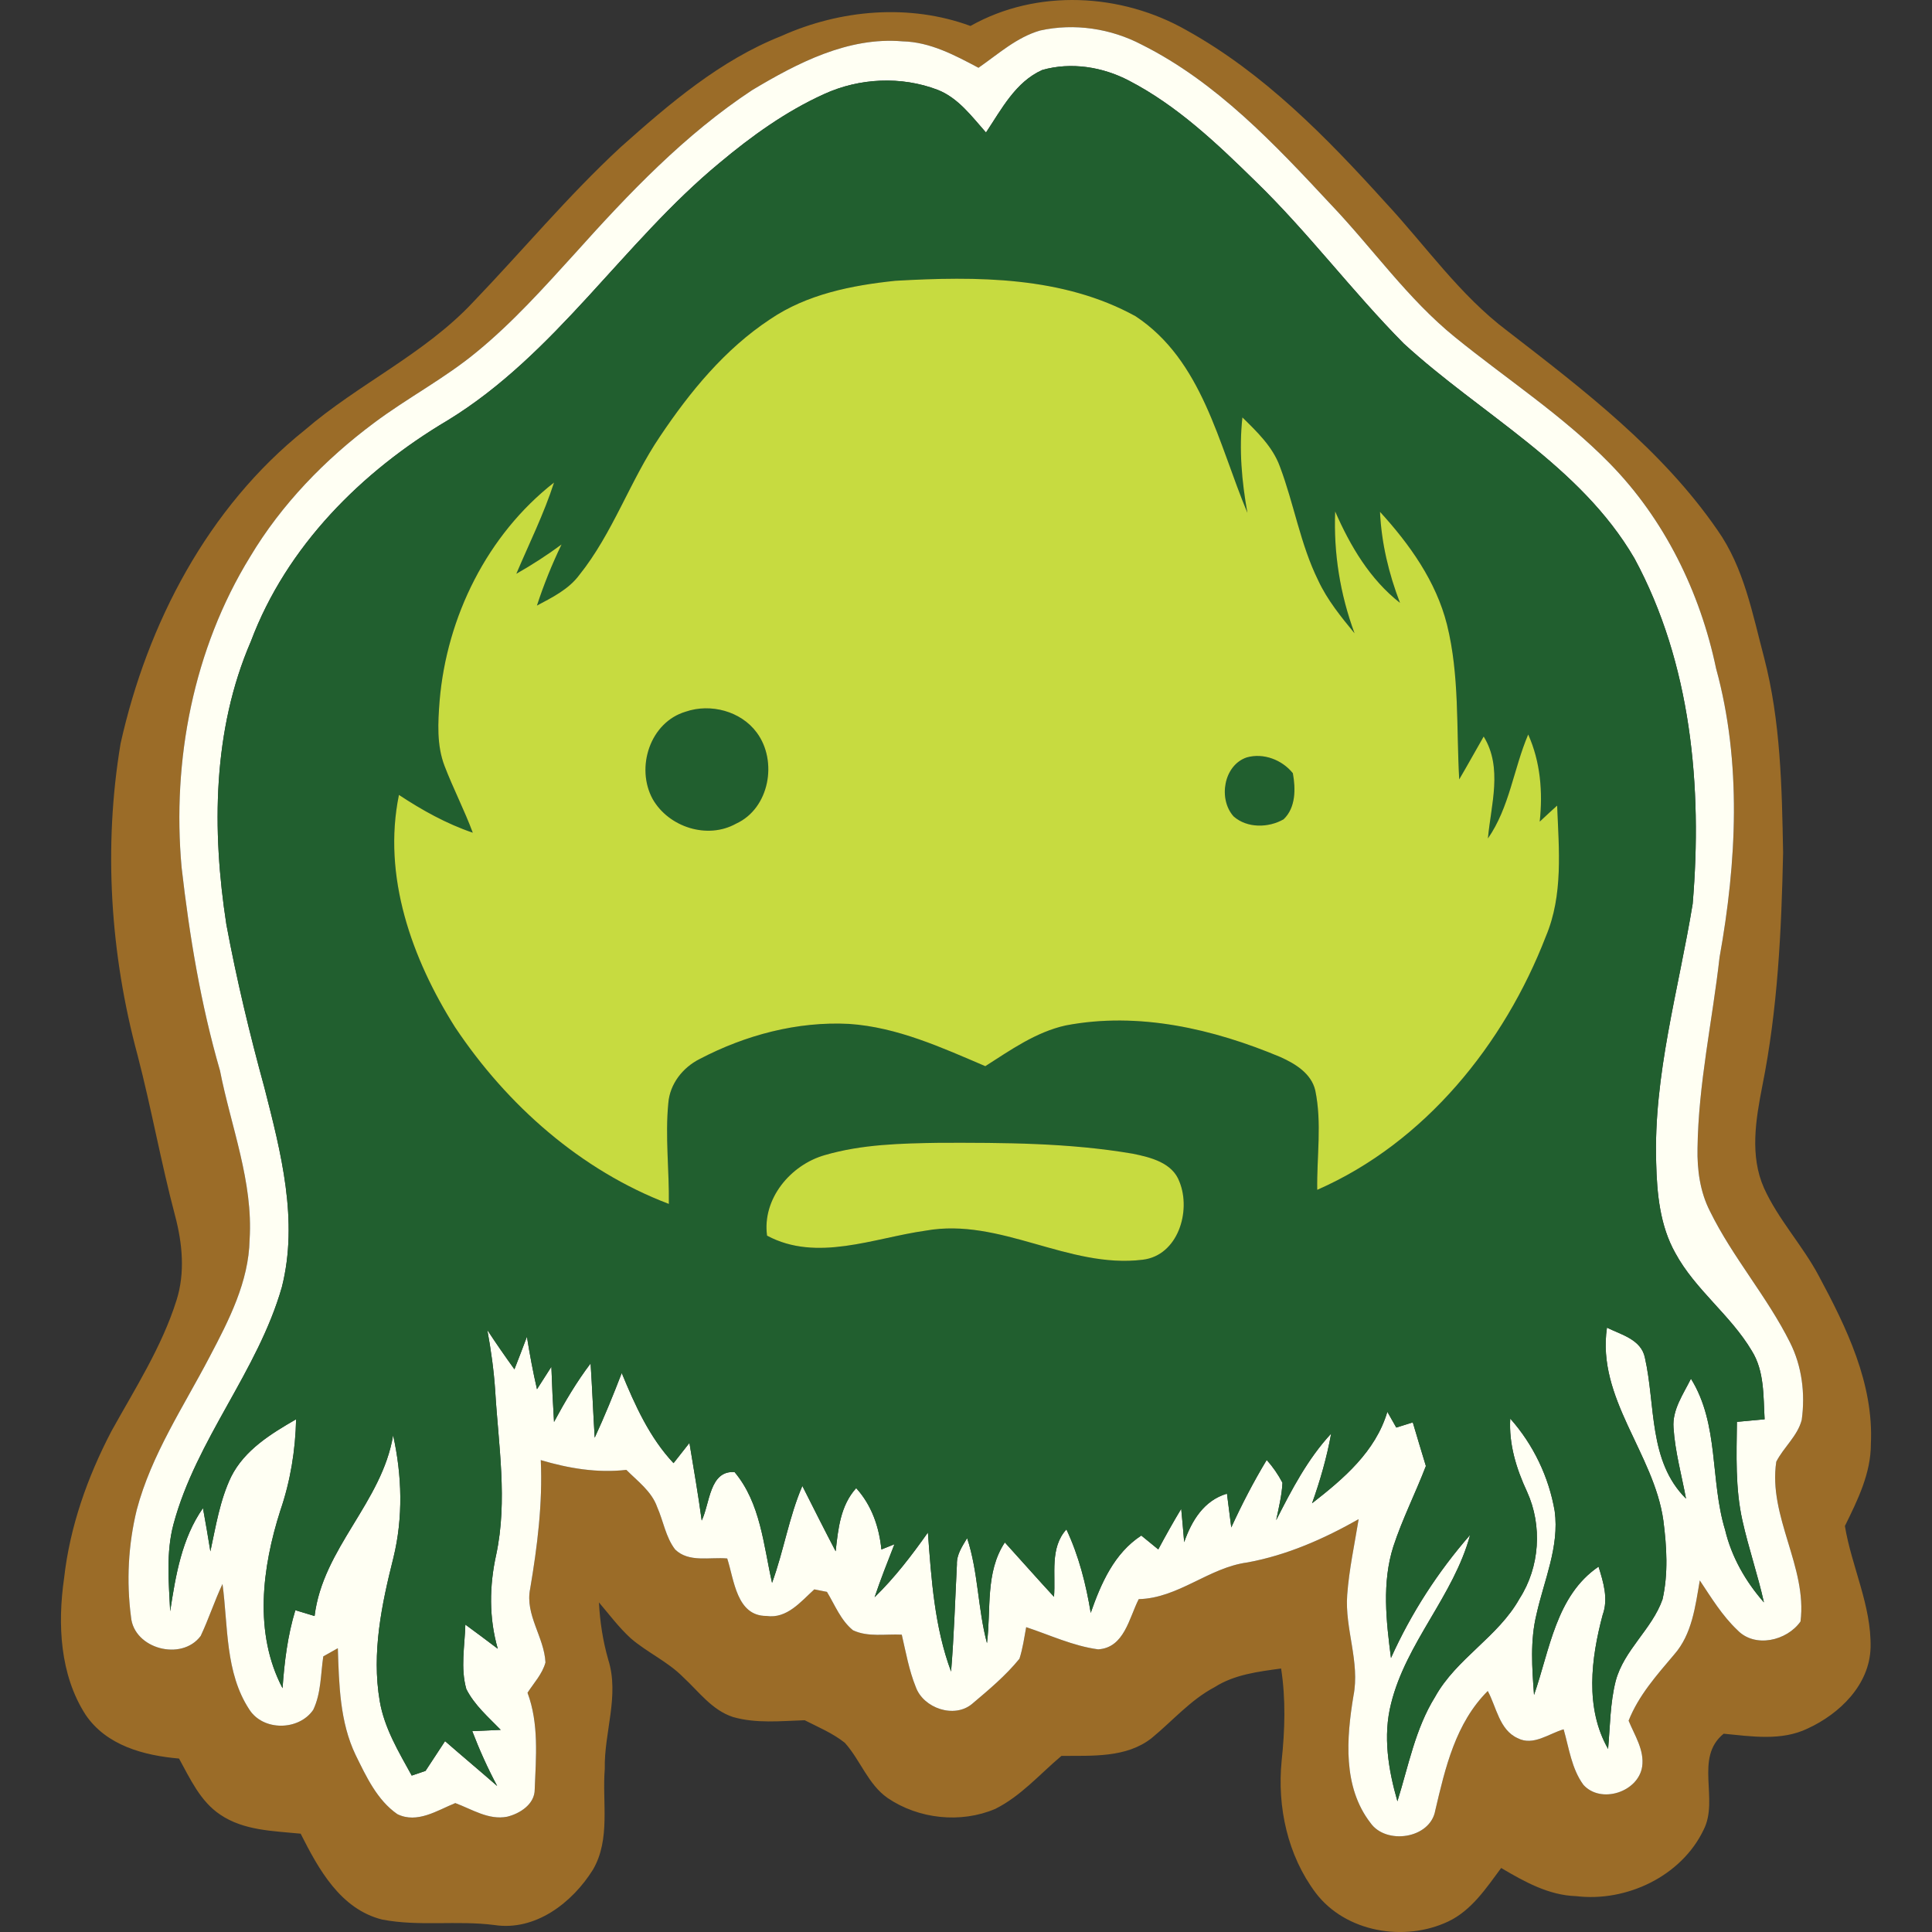 <svg xmlns="http://www.w3.org/2000/svg" xmlns:svg="http://www.w3.org/2000/svg" id="svg2" width="1024" height="1024" version="1.1" viewBox="0 0 819.2 819.2"><rect x="0" y="0" width="819.2" height="819.2" fill="#333333" stroke="none"/><g id="g3771" transform="matrix(3.211,0,0,3.211,-2.855,-1.288)"><g id="#9b6c28ff"><path id="path5" d="m 129.04,3.83 c 8.75,-4.94 19.91,-4.36 28.54,0.57 10.21,5.66 18.5,14.16 26.26,22.74 5.3,5.7 9.8,12.22 16.07,16.94 10.09,7.8 20.45,15.7 27.77,26.32 3.51,4.97 4.63,11.07 6.16,16.84 2.19,8.4 2.35,17.14 2.51,25.76 -0.22,10.32 -0.71,20.69 -2.75,30.83 -0.86,4.41 -1.67,9.19 0.23,13.46 1.89,4.17 5.09,7.56 7.23,11.59 3.67,6.84 7.26,14.21 6.88,22.18 0.01,3.89 -1.75,7.44 -3.43,10.85 0.89,5.39 3.51,10.5 3.39,16.04 -0.12,4.93 -4.08,8.76 -8.3,10.7 -3.47,1.68 -7.43,1.04 -11.1,0.69 -3.91,3.17 -0.59,8.65 -2.64,12.67 -2.92,6.14 -10.18,9.58 -16.83,8.78 -3.64,-0.11 -6.86,-1.92 -9.91,-3.72 -1.97,2.65 -3.9,5.6 -7,7.07 -5.77,2.72 -13.53,1.43 -17.49,-3.78 -3.71,-4.94 -5.1,-11.34 -4.5,-17.43 0.43,-4.06 0.56,-8.15 -0.07,-12.2 -3.02,0.41 -6.16,0.79 -8.78,2.46 -3.2,1.69 -5.57,4.48 -8.33,6.74 -3.35,2.63 -7.88,2.3 -11.9,2.34 -2.85,2.4 -5.36,5.32 -8.74,7 -4.56,1.94 -10.12,1.34 -14.21,-1.44 -2.59,-1.81 -3.59,-5 -5.65,-7.29 -1.59,-1.27 -3.5,-2.06 -5.3,-2.98 -3.15,0.1 -6.4,0.46 -9.48,-0.43 -2.76,-0.9 -4.51,-3.36 -6.56,-5.25 -2.03,-2.06 -4.73,-3.25 -6.91,-5.12 -1.57,-1.43 -2.85,-3.15 -4.22,-4.76 0.13,2.56 0.52,5.1 1.23,7.57 1.5,4.75 -0.56,9.59 -0.46,14.41 -0.36,4.41 0.79,9.28 -1.56,13.31 -2.73,4.37 -7.6,8.15 -13.04,7.31 -4.92,-0.63 -9.94,0.22 -14.8,-0.72 -5.51,-1.38 -8.4,-6.66 -10.76,-11.34 -3.61,-0.36 -7.52,-0.4 -10.63,-2.52 -2.63,-1.76 -3.96,-4.73 -5.43,-7.4 -4.63,-0.4 -9.61,-1.72 -12.35,-5.8 -3.39,-5.27 -3.7,-11.97 -2.83,-18.01 0.76,-6.8 3.08,-13.34 6.23,-19.38 3.12,-5.64 6.67,-11.14 8.62,-17.34 1.15,-3.63 0.77,-7.51 -0.19,-11.14 -1.86,-7.02 -3.13,-14.19 -4.96,-21.22 -3.6,-13.34 -4.52,-27.49 -2.24,-41.14 3.53,-15.85 11.52,-31.17 24.35,-41.42 7.05,-6.07 15.76,-10 22.17,-16.84 6.53,-6.8 12.58,-14.08 19.51,-20.49 6.43,-5.73 13.12,-11.47 21.22,-14.68 7.78,-3.5 16.9,-4.3 24.98,-1.33 m 1.06,5.52 c -3.13,-1.66 -6.39,-3.41 -10.02,-3.49 -7.2,-0.62 -13.86,2.85 -19.85,6.43 -8.91,5.87 -16.32,13.66 -23.4,21.56 -4.12,4.53 -8.22,9.11 -12.96,13 -4.26,3.53 -9.2,6.1 -13.61,9.41 -6.46,4.82 -12.19,10.72 -16.34,17.66 -7.49,12.17 -10.33,26.89 -9.05,41.03 1.04,9.06 2.53,18.07 5.07,26.83 1.45,7.4 4.39,14.64 3.91,22.3 -0.11,5.57 -2.73,10.65 -5.27,15.47 -3.45,6.61 -7.7,12.93 -9.63,20.21 -1.13,4.62 -1.38,9.46 -0.76,14.17 0.38,4.2 6.68,5.88 9.2,2.5 1.06,-2.24 1.82,-4.61 2.88,-6.86 0.75,5.56 0.33,11.68 3.54,16.57 1.83,2.87 6.53,2.82 8.44,0.05 1.05,-2.19 0.98,-4.71 1.33,-7.06 0.64,-0.37 1.28,-0.73 1.92,-1.08 0.16,4.77 0.25,9.73 2.36,14.12 1.4,2.84 2.83,5.94 5.5,7.79 2.62,1.29 5.26,-0.49 7.65,-1.46 2.2,0.81 4.41,2.28 6.85,1.8 1.69,-0.41 3.65,-1.66 3.64,-3.61 0.17,-4.26 0.57,-8.68 -0.95,-12.76 0.84,-1.3 1.96,-2.48 2.37,-4 -0.16,-3.35 -2.73,-6.3 -2.02,-9.74 0.95,-5.61 1.66,-11.28 1.4,-16.98 3.66,1.09 7.48,1.73 11.3,1.29 1.49,1.5 3.34,2.83 4.07,4.91 0.82,1.84 1.12,3.97 2.37,5.6 1.81,1.77 4.6,0.98 6.88,1.19 0.92,2.83 1.23,7.6 5.18,7.59 2.71,0.4 4.53,-1.89 6.32,-3.51 0.41,0.08 1.25,0.25 1.67,0.33 1.05,1.73 1.82,3.76 3.44,5.07 1.99,0.94 4.3,0.47 6.44,0.58 0.54,2.32 0.95,4.69 1.85,6.91 1.01,2.81 5.1,4.21 7.45,2.22 2.19,-1.85 4.43,-3.72 6.24,-5.95 0.44,-1.36 0.63,-2.77 0.89,-4.17 3.14,1.04 6.2,2.49 9.5,2.93 3.46,-0.21 4.08,-4.13 5.36,-6.63 5.26,-0.13 9.24,-4.17 14.37,-4.85 5.22,-0.96 10.08,-3.11 14.67,-5.71 -0.54,3.32 -1.26,6.63 -1.51,9.99 -0.34,4.49 1.72,8.87 0.82,13.37 -0.92,5.56 -1.42,11.99 2.24,16.73 2.05,2.96 7.92,2.12 8.57,-1.63 1.32,-5.63 2.68,-11.53 6.93,-15.77 1.15,2.12 1.53,5.14 3.95,6.23 2.06,1.07 4.12,-0.61 6.07,-1.17 0.71,2.48 1.05,5.2 2.61,7.33 2.3,2.56 7.25,0.96 7.76,-2.41 0.31,-2.18 -1,-4.13 -1.79,-6.06 1.32,-3.34 3.72,-6.02 6.01,-8.73 2.38,-2.7 2.8,-6.39 3.39,-9.79 1.52,2.28 2.96,4.66 4.97,6.56 2.31,2.41 6.54,1.41 8.33,-1.14 0.91,-7.22 -4.29,-13.85 -3.2,-21.1 0.98,-1.92 2.81,-3.39 3.36,-5.52 0.48,-3.46 0.03,-7.1 -1.55,-10.23 -3.03,-6.07 -7.58,-11.24 -10.57,-17.33 -1.31,-2.56 -1.7,-5.47 -1.64,-8.31 0.11,-8.49 1.96,-16.81 2.91,-25.22 2.26,-12.56 2.95,-25.72 -0.46,-38.14 -2.11,-10.08 -6.82,-19.72 -14.07,-27.1 -6.16,-6.29 -13.59,-11.11 -20.4,-16.64 -6.26,-5.07 -10.88,-11.74 -16.4,-17.53 -7.42,-7.96 -15.09,-16.15 -24.95,-21.09 -4.09,-2.15 -8.92,-2.88 -13.44,-1.88 -3.1,0.89 -5.54,3.12 -8.14,4.92 z" style="fill:#9b6c28"/></g><g id="#f2f2f3ff"><path style="fill:#fffff3;fill-opacity:1" id="path8" d="m 130.1,9.35 c 2.6,-1.8 5.04,-4.03 8.14,-4.92 4.52,-1 9.35,-0.27 13.44,1.88 9.86,4.94 17.53,13.13 24.95,21.09 5.52,5.79 10.14,12.46 16.4,17.53 6.81,5.53 14.24,10.35 20.4,16.64 7.25,7.38 11.96,17.02 14.07,27.1 3.41,12.42 2.72,25.58 0.46,38.14 -0.95,8.41 -2.8,16.73 -2.91,25.22 -0.06,2.84 0.33,5.75 1.64,8.31 2.99,6.09 7.54,11.26 10.57,17.33 1.58,3.13 2.03,6.77 1.55,10.23 -0.55,2.13 -2.38,3.6 -3.36,5.52 -1.09,7.25 4.11,13.88 3.2,21.1 -1.79,2.55 -6.02,3.55 -8.33,1.14 -2.01,-1.9 -3.45,-4.28 -4.97,-6.56 -0.59,3.4 -1.01,7.09 -3.39,9.79 -2.29,2.71 -4.69,5.39 -6.01,8.73 0.79,1.93 2.1,3.88 1.79,6.06 -0.51,3.37 -5.46,4.97 -7.76,2.41 -1.56,-2.13 -1.9,-4.85 -2.61,-7.33 -1.95,0.56 -4.01,2.24 -6.07,1.17 -2.42,-1.09 -2.8,-4.11 -3.95,-6.23 -4.25,4.24 -5.61,10.14 -6.93,15.77 -0.65,3.75 -6.52,4.59 -8.57,1.63 -3.66,-4.74 -3.16,-11.17 -2.24,-16.73 0.9,-4.5 -1.16,-8.88 -0.82,-13.37 0.25,-3.36 0.97,-6.67 1.51,-9.99 -4.59,2.6 -9.45,4.75 -14.67,5.71 -5.13,0.68 -9.11,4.72 -14.37,4.85 -1.28,2.5 -1.9,6.42 -5.36,6.63 -3.3,-0.44 -6.36,-1.89 -9.5,-2.93 -0.26,1.4 -0.45,2.81 -0.89,4.17 -1.81,2.23 -4.05,4.1 -6.24,5.95 -2.35,1.99 -6.44,0.59 -7.45,-2.22 -0.9,-2.22 -1.31,-4.59 -1.85,-6.91 -2.14,-0.11 -4.45,0.36 -6.44,-0.58 -1.62,-1.31 -2.39,-3.34 -3.44,-5.07 -0.42,-0.08 -1.26,-0.25 -1.67,-0.33 -1.79,1.62 -3.61,3.91 -6.32,3.51 -3.95,0.01 -4.26,-4.76 -5.18,-7.59 -2.28,-0.21 -5.07,0.58 -6.88,-1.19 -1.25,-1.63 -1.55,-3.76 -2.37,-5.6 -0.73,-2.08 -2.58,-3.41 -4.07,-4.91 -3.82,0.44 -7.64,-0.2 -11.3,-1.29 0.26,5.7 -0.45,11.37 -1.4,16.98 -0.71,3.44 1.86,6.39 2.02,9.74 -0.41,1.52 -1.53,2.7 -2.37,4 1.52,4.08 1.12,8.5 0.95,12.76 0.01,1.95 -1.95,3.2 -3.64,3.61 -2.44,0.48 -4.65,-0.99 -6.85,-1.8 -2.39,0.97 -5.03,2.75 -7.65,1.46 -2.67,-1.85 -4.1,-4.95 -5.5,-7.79 -2.11,-4.39 -2.2,-9.35 -2.36,-14.12 -0.64,0.35 -1.28,0.71 -1.92,1.08 -0.35,2.35 -0.28,4.87 -1.33,7.06 -1.91,2.77 -6.61,2.82 -8.44,-0.05 -3.21,-4.89 -2.79,-11.01 -3.54,-16.57 -1.06,2.25 -1.82,4.62 -2.88,6.86 -2.52,3.38 -8.82,1.7 -9.2,-2.5 -0.62,-4.71 -0.37,-9.55 0.76,-14.17 1.93,-7.28 6.18,-13.6 9.63,-20.21 2.54,-4.82 5.16,-9.9 5.27,-15.47 0.48,-7.66 -2.46,-14.9 -3.91,-22.3 -2.54,-8.76 -4.03,-17.77 -5.07,-26.83 -1.28,-14.14 1.56,-28.86 9.05,-41.03 4.15,-6.94 9.88,-12.84 16.34,-17.66 4.41,-3.31 9.35,-5.88 13.61,-9.41 4.74,-3.89 8.84,-8.47 12.96,-13 7.08,-7.9 14.49,-15.69 23.4,-21.56 5.99,-3.58 12.65,-7.05 19.85,-6.43 3.63,0.08 6.89,1.83 10.02,3.49 m 8.43,0.29 c -3.53,1.56 -5.4,5.2 -7.44,8.26 -1.88,-2.12 -3.66,-4.57 -6.39,-5.64 -4.8,-1.83 -10.32,-1.57 -14.98,0.56 -5.04,2.28 -9.57,5.54 -13.8,9.08 C 83.17,32.43 74.27,47.2 59.97,55.93 48.63,62.65 38.72,72.57 34.02,85.09 c -5.07,11.72 -5.16,24.94 -3.24,37.38 1.35,7.25 3.07,14.43 5.02,21.54 2.19,8.55 4.53,17.56 2.31,26.35 -3.18,11.14 -11.3,20.1 -14.31,31.31 -1,3.75 -0.62,7.67 -0.44,11.5 0.72,-4.73 1.53,-9.61 4.33,-13.62 0.35,1.89 0.67,3.8 0.98,5.71 0.72,-3.33 1.26,-6.76 2.74,-9.85 1.78,-3.55 5.27,-5.68 8.58,-7.59 -0.09,4.1 -0.75,8.16 -2.08,12.04 -2.41,7.52 -3.53,16.23 0.29,23.47 0.24,-3.48 0.67,-6.95 1.69,-10.3 0.85,0.25 1.69,0.51 2.54,0.77 1.09,-8.97 8.92,-15.01 10.37,-23.87 1.18,5.31 1.34,10.86 0.04,16.17 -1.55,6.15 -2.89,12.56 -1.81,18.91 0.6,3.58 2.51,6.73 4.23,9.86 0.46,-0.16 1.37,-0.46 1.82,-0.62 0.86,-1.31 1.72,-2.62 2.58,-3.93 2.28,1.99 4.6,3.93 6.88,5.92 -1.25,-2.34 -2.34,-4.76 -3.29,-7.24 0.94,-0.04 2.82,-0.13 3.76,-0.17 -1.63,-1.68 -3.47,-3.26 -4.54,-5.38 -0.79,-2.77 -0.21,-5.69 -0.13,-8.52 1.44,1.05 2.86,2.12 4.28,3.19 -1.17,-4.06 -1.12,-8.3 -0.21,-12.41 1.53,-7.17 0.3,-14.46 -0.13,-21.66 -0.18,-2.7 -0.55,-5.37 -1.04,-8.02 1.15,1.76 2.35,3.48 3.58,5.19 0.56,-1.43 1.11,-2.86 1.65,-4.3 0.37,2.32 0.8,4.63 1.33,6.93 0.64,-0.99 1.27,-1.98 1.9,-2.97 0.08,2.43 0.2,4.86 0.35,7.29 1.44,-2.68 2.99,-5.3 4.83,-7.73 0.21,3.27 0.34,6.54 0.54,9.81 1.3,-2.8 2.46,-5.66 3.57,-8.54 1.75,4.24 3.66,8.51 6.84,11.9 0.7,-0.89 1.4,-1.78 2.1,-2.67 0.56,3.41 1.16,6.82 1.62,10.25 1.09,-2.24 1.01,-6.63 4.34,-6.4 3.43,4.09 3.82,9.63 4.95,14.63 1.54,-4.21 2.23,-8.68 4,-12.8 1.45,2.88 2.9,5.77 4.4,8.63 0.32,-2.94 0.63,-6.05 2.71,-8.34 2.04,2.25 3.03,5.11 3.33,8.1 0.43,-0.17 1.29,-0.52 1.72,-0.69 -0.91,2.32 -1.82,4.63 -2.62,7 2.66,-2.59 4.91,-5.53 7.04,-8.55 0.46,6.19 0.87,12.48 3.06,18.36 0.39,-4.71 0.53,-9.43 0.77,-14.14 -0.05,-1.32 0.71,-2.4 1.35,-3.48 1.48,4.5 1.4,9.31 2.62,13.87 0.56,-4.46 -0.25,-9.35 2.36,-13.3 2.17,2.39 4.3,4.81 6.49,7.18 0.25,-3.01 -0.58,-6.45 1.64,-8.9 1.64,3.49 2.59,7.24 3.21,11.02 1.36,-3.89 3.09,-7.87 6.68,-10.21 0.56,0.46 1.68,1.38 2.24,1.83 0.97,-1.81 1.97,-3.6 3.03,-5.36 0.14,1.46 0.27,2.93 0.39,4.4 0.99,-2.82 2.6,-5.5 5.65,-6.4 0.2,1.49 0.39,2.97 0.57,4.46 1.4,-3.05 2.94,-6.03 4.68,-8.91 0.82,0.92 1.51,1.92 2.08,3.01 -0.08,1.67 -0.49,3.3 -0.83,4.94 2.05,-4.03 4.16,-8.09 7.26,-11.43 -0.57,3.13 -1.45,6.2 -2.52,9.2 4.16,-3.24 8.38,-6.82 9.94,-12.08 0.29,0.52 0.88,1.56 1.18,2.08 0.72,-0.23 1.45,-0.46 2.18,-0.68 0.57,1.92 1.14,3.84 1.73,5.76 -1.37,3.57 -3.11,7 -4.3,10.63 -1.52,4.78 -0.94,9.85 -0.31,14.72 2.66,-5.91 6.19,-11.37 10.45,-16.25 -2.16,8.03 -8.44,14.19 -10.44,22.28 -1.09,4.28 -0.36,8.72 0.84,12.89 1.46,-4.66 2.36,-9.58 4.97,-13.78 2.81,-5.08 8.33,-7.91 11.16,-12.99 2.67,-4.15 3.03,-9.62 0.99,-14.1 -1.41,-3.03 -2.42,-6.27 -2.22,-9.66 3.05,3.43 5.1,7.71 5.87,12.22 0.63,4.69 -1.4,9.12 -2.4,13.6 -0.86,3.5 -0.59,7.12 -0.33,10.67 2.08,-5.93 2.9,-13.12 8.52,-16.94 0.64,2.06 1.32,4.24 0.54,6.38 -1.53,5.74 -2.36,12.29 0.72,17.69 0.27,-2.99 0.26,-6.03 1,-8.96 1.09,-4.12 4.8,-6.84 6.19,-10.8 0.77,-3.41 0.55,-6.96 0.11,-10.39 -1.23,-8.87 -8.83,-16.14 -7.45,-25.48 1.89,0.93 4.52,1.56 5.01,3.96 1.43,6.29 0.44,13.67 5.43,18.62 -0.58,-3.12 -1.45,-6.2 -1.65,-9.37 -0.18,-2.39 1.3,-4.43 2.3,-6.47 3.75,6.03 2.51,13.41 4.51,19.96 0.85,3.58 2.71,6.83 5.13,9.58 -0.81,-3.63 -2.03,-7.16 -2.84,-10.8 -0.96,-4.28 -0.78,-8.69 -0.73,-13.04 1.22,-0.12 2.44,-0.23 3.66,-0.34 -0.18,-3.06 -0.01,-6.35 -1.7,-9.05 -2.81,-4.73 -7.46,-8.05 -10.09,-12.9 -2.03,-3.61 -2.43,-7.83 -2.53,-11.89 -0.37,-11.61 2.96,-22.87 4.82,-34.23 1.3,-15.46 -0.2,-31.75 -7.68,-45.6 C 209.55,61.82 196.46,55.13 186.25,45.76 179.44,38.88 173.63,31.08 166.67,24.33 161.59,19.35 156.34,14.35 149.97,11.05 146.5,9.23 142.32,8.56 138.53,9.64 z"/></g><g id="#215f2fff"><path id="path11" d="m 138.53,9.64 c 3.79,-1.08 7.97,-0.41 11.44,1.41 6.37,3.3 11.62,8.3 16.7,13.28 6.96,6.75 12.77,14.55 19.58,21.43 10.21,9.37 23.3,16.06 30.48,28.39 7.48,13.85 8.98,30.14 7.68,45.6 -1.86,11.36 -5.19,22.62 -4.82,34.23 0.1,4.06 0.5,8.28 2.53,11.89 2.63,4.85 7.28,8.17 10.09,12.9 1.69,2.7 1.52,5.99 1.7,9.05 -1.22,0.11 -2.44,0.22 -3.66,0.34 -0.05,4.35 -0.23,8.76 0.73,13.04 0.81,3.64 2.03,7.17 2.84,10.8 -2.42,-2.75 -4.28,-6 -5.13,-9.58 -2,-6.55 -0.76,-13.93 -4.51,-19.96 -1,2.04 -2.48,4.08 -2.3,6.47 0.2,3.17 1.07,6.25 1.65,9.37 -4.99,-4.95 -4,-12.33 -5.43,-18.62 -0.49,-2.4 -3.12,-3.03 -5.01,-3.96 -1.38,9.34 6.22,16.61 7.45,25.48 0.44,3.43 0.66,6.98 -0.11,10.39 -1.39,3.96 -5.1,6.68 -6.19,10.8 -0.74,2.93 -0.73,5.97 -1,8.96 -3.08,-5.4 -2.25,-11.95 -0.72,-17.69 0.78,-2.14 0.1,-4.32 -0.54,-6.38 -5.62,3.82 -6.44,11.01 -8.52,16.94 -0.26,-3.55 -0.53,-7.17 0.33,-10.67 1,-4.48 3.03,-8.91 2.4,-13.6 -0.77,-4.51 -2.82,-8.79 -5.87,-12.22 -0.2,3.39 0.81,6.63 2.22,9.66 2.04,4.48 1.68,9.95 -0.99,14.1 -2.83,5.08 -8.35,7.91 -11.16,12.99 -2.61,4.2 -3.51,9.12 -4.97,13.78 -1.2,-4.17 -1.93,-8.61 -0.84,-12.89 2,-8.09 8.28,-14.25 10.44,-22.28 -4.26,4.88 -7.79,10.34 -10.45,16.25 -0.63,-4.87 -1.21,-9.94 0.31,-14.72 1.19,-3.63 2.93,-7.06 4.3,-10.63 -0.59,-1.92 -1.16,-3.84 -1.73,-5.76 -0.73,0.22 -1.46,0.45 -2.18,0.68 -0.3,-0.52 -0.89,-1.56 -1.18,-2.08 -1.56,5.26 -5.78,8.84 -9.94,12.08 1.07,-3 1.95,-6.07 2.52,-9.2 -3.1,3.34 -5.21,7.4 -7.26,11.43 0.34,-1.64 0.75,-3.27 0.83,-4.94 -0.57,-1.09 -1.26,-2.09 -2.08,-3.01 -1.74,2.88 -3.28,5.86 -4.68,8.91 -0.18,-1.49 -0.37,-2.97 -0.57,-4.46 -3.05,0.9 -4.66,3.58 -5.65,6.4 -0.12,-1.47 -0.25,-2.94 -0.39,-4.4 -1.06,1.76 -2.06,3.55 -3.03,5.36 -0.56,-0.45 -1.68,-1.37 -2.24,-1.83 -3.59,2.34 -5.32,6.32 -6.68,10.21 -0.62,-3.78 -1.57,-7.53 -3.21,-11.02 -2.22,2.45 -1.39,5.89 -1.64,8.9 -2.19,-2.37 -4.32,-4.79 -6.49,-7.18 -2.61,3.95 -1.8,8.84 -2.36,13.3 -1.22,-4.56 -1.14,-9.37 -2.62,-13.87 -0.64,1.08 -1.4,2.16 -1.35,3.48 -0.24,4.71 -0.38,9.43 -0.77,14.14 -2.19,-5.88 -2.6,-12.17 -3.06,-18.36 -2.13,3.02 -4.38,5.96 -7.04,8.55 0.8,-2.37 1.71,-4.68 2.62,-7 -0.43,0.17 -1.29,0.52 -1.72,0.69 -0.3,-2.99 -1.29,-5.85 -3.33,-8.1 -2.08,2.29 -2.39,5.4 -2.71,8.34 -1.5,-2.86 -2.95,-5.75 -4.4,-8.63 -1.77,4.12 -2.46,8.59 -4,12.8 -1.13,-5 -1.52,-10.54 -4.95,-14.63 -3.33,-0.23 -3.25,4.16 -4.34,6.4 -0.46,-3.43 -1.06,-6.84 -1.62,-10.25 -0.7,0.89 -1.4,1.78 -2.1,2.67 -3.18,-3.39 -5.09,-7.66 -6.84,-11.9 -1.11,2.88 -2.27,5.74 -3.57,8.54 -0.2,-3.27 -0.33,-6.54 -0.54,-9.81 -1.84,2.43 -3.39,5.05 -4.83,7.73 -0.15,-2.43 -0.27,-4.86 -0.35,-7.29 -0.63,0.99 -1.26,1.98 -1.9,2.97 -0.53,-2.3 -0.96,-4.61 -1.33,-6.93 -0.54,1.44 -1.09,2.87 -1.65,4.3 -1.23,-1.71 -2.43,-3.43 -3.58,-5.19 0.49,2.65 0.86,5.32 1.04,8.02 0.43,7.2 1.66,14.49 0.13,21.66 -0.91,4.11 -0.96,8.35 0.21,12.41 -1.42,-1.07 -2.84,-2.14 -4.28,-3.19 -0.08,2.83 -0.66,5.75 0.13,8.52 1.07,2.12 2.91,3.7 4.54,5.38 -0.94,0.04 -2.82,0.13 -3.76,0.17 0.95,2.48 2.04,4.9 3.29,7.24 -2.28,-1.99 -4.6,-3.93 -6.88,-5.92 -0.86,1.31 -1.72,2.62 -2.58,3.93 -0.45,0.16 -1.36,0.46 -1.82,0.62 -1.72,-3.13 -3.63,-6.28 -4.23,-9.86 -1.08,-6.35 0.26,-12.76 1.81,-18.91 1.3,-5.31 1.14,-10.86 -0.04,-16.17 -1.45,8.86 -9.28,14.9 -10.37,23.87 -0.85,-0.26 -1.69,-0.52 -2.54,-0.77 -1.02,3.35 -1.45,6.82 -1.69,10.3 -3.82,-7.24 -2.7,-15.95 -0.29,-23.47 1.33,-3.88 1.99,-7.94 2.08,-12.04 -3.31,1.91 -6.8,4.04 -8.58,7.59 -1.48,3.09 -2.02,6.52 -2.74,9.85 -0.31,-1.91 -0.63,-3.82 -0.98,-5.71 -2.8,4.01 -3.61,8.89 -4.33,13.62 -0.18,-3.83 -0.56,-7.75 0.44,-11.5 3.01,-11.21 11.13,-20.17 14.31,-31.31 2.22,-8.79 -0.12,-17.8 -2.31,-26.35 -1.95,-7.11 -3.67,-14.29 -5.02,-21.54 -1.92,-12.44 -1.83,-25.66 3.24,-37.38 4.7,-12.52 14.61,-22.44 25.95,-29.16 14.3,-8.73 23.2,-23.5 35.95,-34.03 4.23,-3.54 8.76,-6.8 13.8,-9.08 4.66,-2.13 10.18,-2.39 14.98,-0.56 2.73,1.07 4.51,3.52 6.39,5.64 2.04,-3.06 3.91,-6.7 7.44,-8.26 M 102.58,42.56 C 96.61,46.5 92,52.13 88.05,58.02 c -3.98,5.87 -6.22,12.77 -10.68,18.33 -1.41,1.89 -3.56,2.94 -5.58,4.02 0.9,-2.76 1.99,-5.45 3.25,-8.07 -1.91,1.41 -3.91,2.7 -5.97,3.87 1.7,-4 3.64,-7.9 4.98,-12.05 -8.83,6.91 -14.17,17.73 -15.11,28.82 -0.22,2.86 -0.4,5.86 0.65,8.6 1.14,2.98 2.62,5.83 3.73,8.82 -3.48,-1.18 -6.69,-2.97 -9.75,-4.99 -2.21,10.74 1.71,21.65 7.4,30.66 6.85,10.28 16.61,18.93 28.24,23.35 0.06,-4.44 -0.5,-8.89 -0.07,-13.31 0.2,-2.54 1.91,-4.7 4.13,-5.82 6.05,-3.17 12.91,-5 19.76,-4.64 6.34,0.43 12.21,3.12 17.97,5.58 3.34,-2.13 6.68,-4.51 10.62,-5.38 9.62,-1.84 19.47,0.45 28.36,4.18 1.95,0.88 4.06,2.15 4.59,4.39 0.9,4.32 0.19,8.77 0.26,13.14 14.21,-6.23 24.7,-19.23 30.2,-33.49 2.3,-5.46 1.71,-11.49 1.48,-17.25 -0.77,0.7 -1.54,1.4 -2.3,2.12 0.42,-3.91 0.1,-7.89 -1.52,-11.51 -1.93,4.52 -2.46,9.62 -5.32,13.73 0.4,-4.46 1.98,-9.34 -0.56,-13.46 -1.08,1.88 -2.13,3.79 -3.23,5.66 -0.39,-6.82 0.05,-13.77 -1.62,-20.46 -1.44,-5.7 -4.93,-10.59 -8.84,-14.87 0.19,4.13 1.16,8.17 2.64,12.02 -3.98,-3.12 -6.56,-7.5 -8.56,-12.07 -0.22,5.49 0.65,10.94 2.56,16.09 -1.8,-2.19 -3.61,-4.41 -4.81,-7 -2.35,-4.77 -3.18,-10.07 -5.05,-15.02 -0.95,-2.62 -3.01,-4.58 -4.95,-6.49 -0.46,4.21 -0.09,8.44 0.66,12.6 -3.83,-9.12 -5.94,-20.13 -14.77,-25.96 -9.62,-5.3 -21.04,-5.29 -31.72,-4.68 -5.75,0.6 -11.68,1.77 -16.54,5.08 m 7.24,110.37 c -4.53,1.28 -8.3,5.77 -7.64,10.64 6.57,3.53 14.11,0.3 20.94,-0.66 9.86,-1.77 18.83,5.05 28.66,3.84 4.66,-0.55 6.43,-6.41 4.86,-10.29 -0.92,-2.53 -3.81,-3.23 -6.16,-3.71 -8.43,-1.44 -17.01,-1.46 -25.54,-1.44 -5.06,0.08 -10.22,0.19 -15.12,1.62 z" style="fill:#215f2f"/><path id="path13" d="m 91.43,94.38 c 3.28,-1.13 7.3,-0.08 9.39,2.76 2.79,3.75 1.68,10.01 -2.72,12.02 -3.8,2.13 -8.92,0.46 -11.03,-3.25 -2.26,-4.15 -0.35,-10.13 4.36,-11.53 z" style="fill:#215f2f"/><path id="path15" d="m 165.52,100.42 c 2.22,-0.63 4.67,0.32 6.09,2.08 0.38,2.04 0.4,4.55 -1.22,6.09 -1.99,1.14 -4.81,1.2 -6.6,-0.38 -2.06,-2.29 -1.32,-6.76 1.73,-7.79 z" style="fill:#215f2f"/></g><g id="#c7db40ff"><path id="path18" d="m 102.58,42.56 c 4.86,-3.31 10.79,-4.48 16.54,-5.08 10.68,-0.61 22.1,-0.62 31.72,4.68 8.83,5.83 10.94,16.84 14.77,25.96 -0.75,-4.16 -1.12,-8.39 -0.66,-12.6 1.94,1.91 4,3.87 4.95,6.49 1.87,4.95 2.7,10.25 5.05,15.02 1.2,2.59 3.01,4.81 4.81,7 -1.91,-5.15 -2.78,-10.6 -2.56,-16.09 2,4.57 4.58,8.95 8.56,12.07 -1.48,-3.85 -2.45,-7.89 -2.64,-12.02 3.91,4.28 7.4,9.17 8.84,14.87 1.67,6.69 1.23,13.64 1.62,20.46 1.1,-1.87 2.15,-3.78 3.23,-5.66 2.54,4.12 0.96,9 0.56,13.46 2.86,-4.11 3.39,-9.21 5.32,-13.73 1.62,3.62 1.94,7.6 1.52,11.51 0.76,-0.72 1.53,-1.42 2.3,-2.12 0.23,5.76 0.82,11.79 -1.48,17.25 -5.5,14.26 -15.99,27.26 -30.2,33.49 -0.07,-4.37 0.64,-8.82 -0.26,-13.14 -0.53,-2.24 -2.64,-3.51 -4.59,-4.39 -8.89,-3.73 -18.74,-6.02 -28.36,-4.18 -3.94,0.87 -7.28,3.25 -10.62,5.38 -5.76,-2.46 -11.63,-5.15 -17.97,-5.58 -6.85,-0.36 -13.71,1.47 -19.76,4.64 -2.22,1.12 -3.93,3.28 -4.13,5.82 -0.43,4.42 0.13,8.87 0.07,13.31 -11.63,-4.42 -21.39,-13.07 -28.24,-23.35 -5.69,-9.01 -9.61,-19.92 -7.4,-30.66 3.06,2.02 6.27,3.81 9.75,4.99 -1.11,-2.99 -2.59,-5.84 -3.73,-8.82 -1.05,-2.74 -0.87,-5.74 -0.65,-8.6 0.94,-11.09 6.28,-21.91 15.11,-28.82 -1.34,4.15 -3.28,8.05 -4.98,12.05 2.06,-1.17 4.06,-2.46 5.97,-3.87 -1.26,2.62 -2.35,5.31 -3.25,8.07 2.02,-1.08 4.17,-2.13 5.58,-4.02 4.46,-5.56 6.7,-12.46 10.68,-18.33 C 92,52.13 96.61,46.5 102.58,42.56 M 91.43,94.38 c -4.71,1.4 -6.62,7.38 -4.36,11.53 2.11,3.71 7.23,5.38 11.03,3.25 4.4,-2.01 5.51,-8.27 2.72,-12.02 -2.09,-2.84 -6.11,-3.89 -9.39,-2.76 m 74.09,6.04 c -3.05,1.03 -3.79,5.5 -1.73,7.79 1.79,1.58 4.61,1.52 6.6,0.38 1.62,-1.54 1.6,-4.05 1.22,-6.09 -1.42,-1.76 -3.87,-2.71 -6.09,-2.08 z" style="fill:#c7db40"/><path id="path20" d="m 109.82,152.93 c 4.9,-1.43 10.06,-1.54 15.12,-1.62 8.53,-0.02 17.11,0 25.54,1.44 2.35,0.48 5.24,1.18 6.16,3.71 1.57,3.88 -0.2,9.74 -4.86,10.29 -9.83,1.21 -18.8,-5.61 -28.66,-3.84 -6.83,0.96 -14.37,4.19 -20.94,0.66 -0.66,-4.87 3.11,-9.36 7.64,-10.64 z" style="fill:#c7db40"/></g></g></svg>